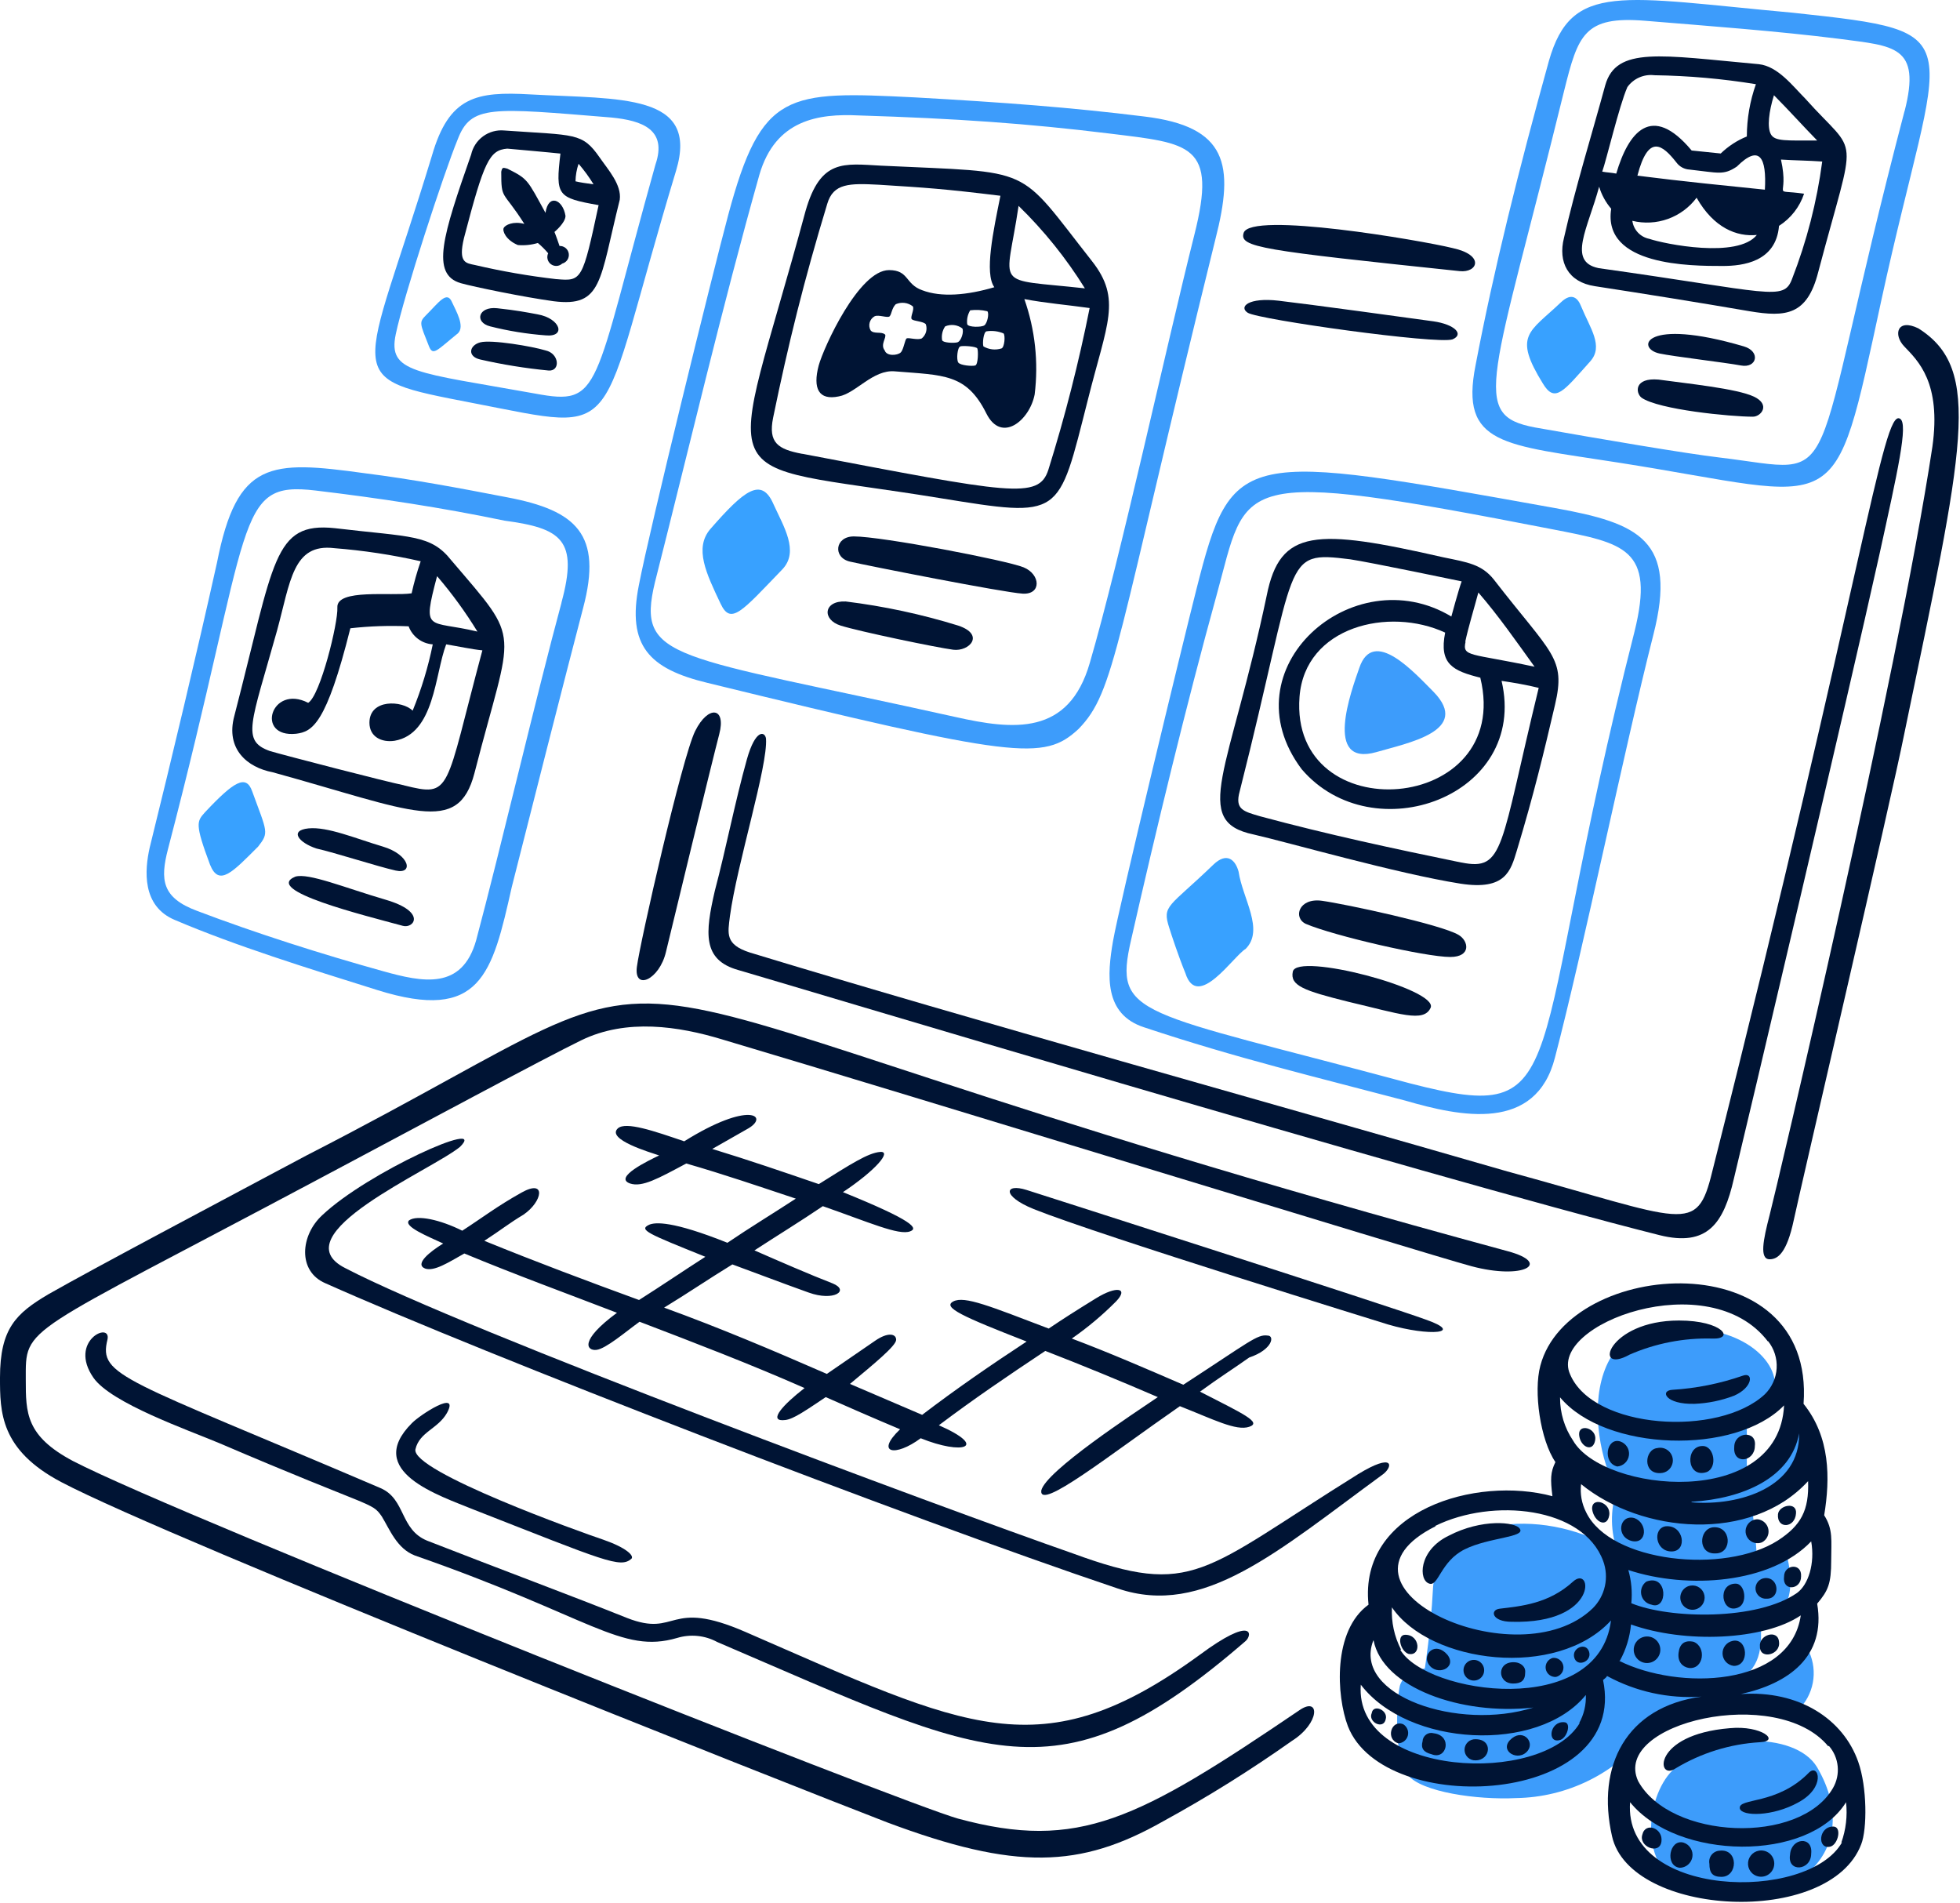 <svg width="308" height="299" viewBox="0 0 308 299" fill="none" xmlns="http://www.w3.org/2000/svg">
<path d="M282.557 268.703C283.753 267.541 284.561 266.038 284.872 264.4C285.182 262.762 284.979 261.069 284.292 259.55C281.024 262.028 277.162 263.604 273.092 264.12C277.193 261.755 276.723 257.962 276.723 254.657C281.925 253.864 281.925 248.503 280.661 243.935C279.559 244.404 277.971 245.035 276.091 245.666C276.028 243.129 275.817 240.598 275.459 238.085C282.72 235.72 286.35 231.929 282.395 223.894C282.18 226.098 281.315 228.19 279.91 229.903C278.505 231.616 276.623 232.873 274.502 233.516V223.408C282.233 219.471 278.992 212.181 271.261 209.686C247.906 202.202 248.992 225.159 254.049 234.15C253.008 237.316 253.065 240.74 254.211 243.87C244.049 236.888 225.67 237.55 225.167 249.862C224.843 256.164 223.903 262.16 223.903 262.16C223.903 262.16 220.435 262.646 219.949 265.011C219.462 267.376 219.009 276.203 221.213 278.893C223.417 281.582 232.104 282.829 238.263 282.521C242.218 282.458 246.11 281.519 249.658 279.77C253.206 278.022 256.322 275.509 258.781 272.413C263.935 267.439 277.339 266.483 282.557 268.703Z" fill="#3D9CFB"/>
<path d="M244.357 166.142C248.781 149.262 255.248 117.704 259.818 99.722C263.611 84.883 257.614 82.21 244.357 79.829C195.022 70.984 193.628 70.4 188.004 92.611C185.702 101.683 175.848 142.426 174.908 147.836C173.968 153.247 173.482 159.353 179.771 161.41C194.357 166.27 207.08 169.301 220.824 172.93C229.511 175.457 241.358 177.968 244.357 166.142ZM177.745 147.674C181.683 130.324 186.416 110.755 191.164 93.566C196.172 75.455 193.125 73.268 243.887 83.15C255.232 85.353 260.094 86.147 256.852 99.236C239.17 168.637 247.955 176.996 221.65 170.241C178.571 158.658 174.941 159.888 177.745 147.674Z" fill="#3D9CFB"/>
<path d="M245.297 47.493C240.321 52.239 237.728 52.628 242.461 60.275C244.357 63.417 245.702 61.457 249.884 56.791C252.039 54.394 249.884 51.591 248.457 48.124C247.971 46.861 246.999 45.873 245.297 47.493Z" fill="#38A1FF"/>
<path d="M281.763 2.003C254.681 -0.459 246.982 -2.938 243.4 9.569C238.668 26.611 234.73 42.39 231.877 57.375C229.365 70.011 236.302 69.849 254.308 72.684C289.964 78.257 287.922 82.793 295.653 47.12C304.875 4.66 310.823 5.146 281.763 2.003ZM299.283 17.458C283.238 78.597 290.466 74.304 270.24 71.89C264.875 71.258 251.926 69.055 241.196 67.16C230.824 65.2 234.535 60.113 245.783 14.299C247.987 5.47 248.927 2.473 258.554 3.267C268.181 4.061 279.397 4.887 289.024 6.102C297.549 7.252 301.974 7.09 299.283 17.507V17.458Z" fill="#3D9CFB"/>
<path d="M225.282 108.713C222.283 105.716 215.817 98.458 213.612 104.922C212.348 108.551 207.924 120.539 216.287 118.174C221.149 116.748 231.262 114.869 225.282 108.713Z" fill="#3D9CFB"/>
<path d="M262.817 278.165C258.554 282.426 257.452 293.636 264.875 296.309C280.337 301.898 293.659 291.579 285.555 277.695C282.087 271.847 268.505 272.333 262.817 278.165Z" fill="#3D9CFB"/>
<path d="M79.723 78.144C72.268 76.702 64.877 75.309 57.292 74.353C42.463 72.312 37.26 72.312 34.1 88.398C30.939 102.606 26.985 119.178 23.516 133.207C22.738 136.69 22.252 142.36 27.471 144.547C37.098 148.646 48.297 152.113 59.351 155.58C75.558 160.634 77.341 153.069 80.42 139.38C82.803 129.919 89.107 105.149 91.635 95.526C94.715 83.943 90.566 80.201 79.723 78.144ZM88.232 94.716C84.359 109.005 78.605 133.596 74.829 147.723C72.608 155.612 66.449 154.348 60.145 152.583C50.518 149.91 40.096 146.589 30.972 143.122C25.445 141.064 25.137 138.262 26.401 133.402C39.918 81.691 36.677 75.535 49.594 77.074C59.513 78.257 69.48 79.764 79.269 81.805C88.232 83.004 90.906 84.834 88.232 94.668V94.716Z" fill="#3D9CFB"/>
<path d="M106.239 26.822C109.918 14.64 97.552 15.612 83.354 14.834C74.829 14.348 70.567 15.142 67.876 24.457C56.953 60.405 52.949 59.174 74.359 63.337C98.702 68.003 93.322 69.477 106.239 26.822ZM84.132 61.847C65.283 58.461 60.923 58.607 62.187 52.532C63.452 46.457 69.772 27.13 71.912 21.93C74.002 16.438 77.195 16.924 96.061 18.463C100.923 18.933 104.894 20.358 102.997 25.866C93.03 61.474 94.618 63.791 84.132 61.847Z" fill="#3D9CFB"/>
<path d="M191.003 37.546C194.001 25.866 192.899 19.872 179.787 18.301C168.264 16.875 157.859 16.097 143.807 15.304C123.645 14.299 119.675 14.267 114.44 33.755C111.944 43.103 102.09 83.084 100.388 91.978C98.508 101.455 102.009 105.084 111.133 107.287C159.755 119.162 164.002 119.599 169.48 114.545C175.298 108.567 175.185 101.601 191.003 37.546ZM150.112 112.649C105.607 102.767 99.95 103.885 102.916 91.508C108.281 70.367 113.5 48.125 119.334 27.454C121.863 18.77 128.653 17.831 134.958 18.139C150.112 18.608 161.489 19.402 174.277 20.974C187.065 22.545 191.311 22.594 187.68 36.914C183.272 54.427 176.011 87.88 171.262 104.128C167.956 115.646 159.269 114.707 150.112 112.649Z" fill="#3D9CFB"/>
<path d="M190.68 135.848C183.662 142.619 182.576 142.198 183.743 145.794C184.083 146.88 185.169 150.201 186.271 152.89C188.167 158.884 193.84 150.201 195.736 149.099C198.735 146.102 195.266 141.21 194.634 136.949C194.164 135.216 192.868 133.758 190.68 135.848Z" fill="#38A1FF"/>
<path d="M111.603 83.149C109.075 86.146 110.971 90.083 113.224 94.829C114.844 98.296 116.546 96.093 122.948 89.451C125.638 86.616 123.11 82.68 121.538 79.197C119.658 74.903 116.968 76.993 111.603 83.149Z" fill="#38A1FF"/>
<path d="M66.936 49.535C65.818 50.653 65.98 50.799 67.406 54.395C68.038 56.015 68.67 55.027 71.977 52.354C73.079 51.252 71.669 48.871 71.037 47.494C70.243 45.599 68.978 47.494 66.936 49.535Z" fill="#38A1FF"/>
<path d="M32.205 127.634C30.94 129.06 30.584 129.384 32.999 135.848C34.409 139.379 36.532 137.047 40.568 133.013C42.302 130.793 41.994 130.793 39.627 124.33C38.671 121.64 36.775 122.758 32.205 127.634Z" fill="#38A1FF"/>
<path d="M257.939 62.476C260.613 64.371 271.974 65.473 275.459 65.473C276.723 65.473 278.295 63.578 275.604 62.314C272.914 61.05 265.199 60.273 260.613 59.641C256.82 59.317 256.982 61.682 257.939 62.476Z" fill="#001434"/>
<path d="M228.246 38.972C223.384 37.773 196.448 33.156 195.427 36.606C194.746 38.858 198.085 39.312 229.365 42.6C232.201 42.908 233.384 40.073 228.246 38.972Z" fill="#001434"/>
<path d="M170.953 62.803C173.952 50.798 176.318 47.024 171.585 41.014C159.608 25.786 162.866 27.195 138.442 26.029C132.591 25.721 128.96 24.927 126.594 33.124C114.374 78.484 110.387 72.182 147.663 78.257C167.015 81.384 166.221 81.384 170.953 62.803ZM160.062 32.347C164.049 36.228 167.548 40.58 170.483 45.307C155.767 43.687 158.117 45.631 160.062 32.347ZM157.372 54.751C156.902 54.898 156.408 54.946 155.919 54.89C155.431 54.834 154.959 54.676 154.535 54.427C154.373 53.957 154.535 52.224 155.005 52.062C155.915 51.918 156.846 52.03 157.696 52.386C158.004 52.694 157.858 54.589 157.372 54.751ZM150.889 54.427C151.359 54.281 153.417 54.427 153.579 54.751C153.741 55.075 153.725 57.278 153.255 57.424C152.785 57.57 150.889 57.424 150.581 56.954C150.273 56.485 150.435 54.589 150.905 54.427H150.889ZM148.052 53.488C147.913 52.72 148.082 51.928 148.522 51.284C148.958 51.095 149.437 51.024 149.909 51.078C150.381 51.132 150.831 51.309 151.213 51.592C151.521 52.062 151.051 53.65 150.419 53.795C149.787 53.941 148.231 53.844 148.069 53.488H148.052ZM151.991 50.96C151.891 50.194 152.057 49.416 152.461 48.757C153.359 48.642 154.271 48.691 155.151 48.903C155.475 49.227 155.151 50.798 154.681 51.122C154.211 51.446 152.169 51.43 152.007 50.96H151.991ZM126.059 71.308C122.25 70.595 120.695 69.574 121.489 65.638C123.855 54.119 126.351 44.027 129.998 32.023C130.954 28.783 133.482 28.783 138.101 29.026C145.524 29.495 148.215 29.657 157.21 30.759C156.091 36.299 154.665 42.941 156.253 45.128C151.991 46.392 147.89 46.748 144.908 45.598C142.218 44.642 142.85 42.439 139.706 42.439C134.957 42.439 129.43 54.589 128.652 57.424C127.696 61.053 128.652 62.948 131.813 62.284C134.487 61.814 137.177 58.024 140.646 58.348C148.231 58.979 151.861 58.655 155.005 64.973C157.372 69.704 161.796 66.075 162.59 61.976C163.213 56.922 162.658 51.795 160.97 46.991C164.13 47.607 167.923 47.931 171.229 48.401C169.518 56.976 167.354 65.455 164.746 73.802C163.222 78.549 158.83 77.528 126.124 71.308H126.059ZM139.025 52.532C138.539 52.062 137.275 52.532 136.805 51.9C136.596 51.524 136.546 51.081 136.665 50.668C136.783 50.255 137.061 49.905 137.437 49.697C138.069 49.389 139.495 50.021 139.803 49.697C140.111 49.373 140.127 48.433 140.759 47.801C141.193 47.609 141.67 47.537 142.141 47.594C142.612 47.651 143.058 47.835 143.433 48.125C143.758 48.595 142.963 49.859 143.288 50.167C143.612 50.474 145.168 50.491 145.492 50.96C145.621 51.349 145.63 51.767 145.518 52.16C145.405 52.553 145.175 52.903 144.86 53.164C144.228 53.488 142.801 53.018 142.493 53.164C142.185 53.309 142.023 54.913 141.537 55.383C141.051 55.853 139.333 56.015 139.025 55.059C138.279 54.119 139.382 53.018 139.074 52.532H139.025Z" fill="#001434"/>
<path d="M160.856 89.144C158.166 88.042 138.588 84.284 134.179 84.284C131.181 84.284 130.857 87.605 133.547 88.237C136.238 88.868 157.696 93.097 160.694 93.275C163.693 93.453 163.531 90.245 160.856 89.144Z" fill="#001434"/>
<path d="M228.247 53.324C230.143 52.53 228.571 50.959 225.248 50.489C221.926 50.019 205.686 47.8 200.937 47.249C196.189 46.698 194.617 48.205 196.075 49.144C197.809 50.23 225.832 54.134 228.247 53.324Z" fill="#001434"/>
<path d="M229.203 146.896C226.513 145.276 211.375 142.036 207.729 141.534C204.082 141.032 203.158 144.207 205.2 145.163C209.625 147.042 224.001 150.363 227.89 150.363C231.261 150.363 230.775 147.803 229.203 146.896Z" fill="#001434"/>
<path d="M238.36 133.645C241.034 124.8 242.622 118.174 244.356 110.754C246.091 103.335 243.886 102.865 234.729 91.039C232.833 88.674 230.629 88.35 226.836 87.572C206.707 82.988 201.148 83.069 199.057 93.566C193.222 121.317 187.064 129.044 196.999 131.118C202.525 132.381 219.575 137.274 229.511 138.845C236.626 139.947 237.403 136.788 238.36 133.645ZM230.256 100.824C230.726 98.604 231.682 95.462 232.314 93.096C235.459 96.725 238.311 100.824 241.147 104.76C231.018 102.59 229.754 103.254 230.305 100.824H230.256ZM232.622 106.494C237.841 127.959 202.606 130.616 204.211 109.491C205.054 98.426 218.263 95.3 227.096 99.398C226.107 104.372 228.327 105.408 232.671 106.494H232.622ZM229.624 135.524C218.895 133.321 208.636 131.118 198.052 128.267C195.378 127.489 194.017 127.181 194.811 124.33C204.114 87.572 201.294 86.519 212.169 87.88C215.329 88.35 229.689 91.347 229.689 91.347C229.219 92.61 228.068 96.871 228.068 96.871C212.59 87.572 192.704 105.084 204.551 120.863C215.751 133.953 240.207 125.124 235.961 106.98C238.003 107.288 239.899 107.612 241.796 108.081C235.669 133.224 236.447 136.885 229.673 135.524H229.624Z" fill="#001434"/>
<path d="M285.717 42.763C291.795 19.759 292.2 25.04 283.659 15.466C281.763 13.57 279.396 10.411 276.398 10.087C260.936 8.678 253.983 7.252 252.249 13.408C250.191 20.974 247.517 29.608 245.766 37.384C244.81 41.175 246.398 44.334 250.629 44.966C258.829 46.23 266.722 47.493 274.939 48.903C280.661 49.858 283.983 49.534 285.717 42.763ZM278.764 14.964C281.131 17.345 283.351 19.824 285.555 22.075C280.693 22.075 278.926 22.221 278.294 21.12C277.662 20.018 277.97 17.507 278.764 14.964ZM277.338 29.803C271.196 29.171 264.713 28.539 257.306 27.6C259.04 20.958 261.244 22.74 263.448 25.542C263.689 25.866 263.998 26.133 264.354 26.324C264.71 26.514 265.104 26.624 265.507 26.644C270.061 27.146 270.823 27.583 272.93 26.174C276.512 22.61 277.63 24.765 277.338 29.819V29.803ZM276.09 36.898C273.092 40.689 261.504 38.324 259.186 37.53C258.499 37.397 257.872 37.052 257.392 36.544C256.912 36.035 256.604 35.388 256.512 34.695C258.365 35.147 260.311 35.044 262.106 34.399C263.902 33.754 265.468 32.595 266.609 31.066C269.299 35.813 272.93 37.239 276.09 36.915V36.898ZM255.718 13.7C256.192 13.031 256.839 12.504 257.59 12.173C258.34 11.842 259.166 11.72 259.98 11.821C265.324 11.897 270.654 12.368 275.928 13.23C274.992 15.868 274.51 18.645 274.502 21.444C272.977 22.062 271.585 22.97 270.401 24.117L265.831 23.647C259.51 16.081 255.88 20.812 253.983 27.276C253.189 27.114 252.557 27.114 251.779 26.968C252.411 25.234 254.453 16.584 255.718 13.716V13.7ZM251.147 42.115C246.285 41.078 249.526 35.894 251.293 29.333C251.675 30.609 252.321 31.79 253.189 32.8C251.779 41.791 265.669 41.791 270.709 41.791C273.87 41.791 279.089 41.159 279.559 35.489C281.414 34.307 282.805 32.522 283.497 30.435C278.051 29.657 281.276 31.423 279.866 25.072C282.087 25.218 284.129 25.218 286.349 25.38C285.512 31.704 283.918 37.904 281.601 43.848C280.272 47.364 278.23 45.922 251.212 42.131L251.147 42.115Z" fill="#001434"/>
<path d="M203.158 152.663C202.688 154.867 204.892 155.659 211.845 157.392C219.949 159.288 223.725 160.731 224.811 158.35C226.107 155.434 203.79 149.569 203.158 152.663Z" fill="#001434"/>
<path d="M273.563 57.423C276.091 57.909 276.723 55.22 274.033 54.426C258.247 49.793 257.032 54.734 260.775 55.544C262.98 56.014 271.035 56.953 273.563 57.423Z" fill="#001434"/>
<path d="M237.566 254.822C251.309 255.162 250.24 245.75 247.193 248.504C243.4 251.97 239.089 252.359 235.669 252.764C234.097 252.942 234.405 254.822 237.566 254.822Z" fill="#001434"/>
<path d="M266.302 220.574C268.409 220.488 270.489 220.061 272.46 219.31C275.459 218.046 275.605 215.519 273.87 216.151C270.305 217.392 266.586 218.139 262.817 218.37C260.775 218.484 261.715 220.703 266.302 220.574Z" fill="#001434"/>
<path d="M256.075 212.845C260.16 211.065 264.586 210.202 269.041 210.319C272.671 210.481 270.775 207.484 263.838 207.484C252.607 207.484 250.176 216.134 256.075 212.845Z" fill="#001434"/>
<path d="M224.001 207.321C217.988 205.118 164.796 188.075 161.327 186.974C157.859 185.872 157.373 187.913 162.429 189.971C172.835 194.134 217.988 208.066 218.15 208.115C224.617 210.01 230.306 209.524 224.001 207.321Z" fill="#001434"/>
<path d="M59.82 233.826C19.302 216.508 15.444 216.282 16.887 210.482C17.535 207.534 10.663 210.675 14.683 216.474C17.454 220.46 29.512 224.673 34.407 226.731C58.831 237.196 58.361 235.932 59.982 238.249C61.246 240.306 62.348 243.302 65.184 244.403C93.029 254.123 97.599 259.923 106.4 257.363C107.44 257.046 108.533 256.939 109.616 257.047C110.698 257.156 111.748 257.479 112.704 257.997C155.621 276.384 166.188 283.414 195.734 257.851C196.836 256.895 196.998 253.736 188.473 260.054C163.546 278.182 151.942 271.556 117.161 256.425C104.844 251.063 106.578 257.365 98.539 254.222C89.852 250.739 78.799 246.64 67.113 242.072C62.818 240.306 63.774 235.56 59.82 233.826Z" fill="#001434"/>
<path d="M70.242 222C72.3 218.209 65.979 222.307 64.715 223.62C57.146 231.201 68.978 234.96 74.439 237.195C95.104 245.295 97.47 246.445 99.22 244.923C99.69 244.453 98.442 243.189 94.812 241.926C91.49 240.824 64.569 231.185 65.282 227.718C65.915 224.98 68.816 224.527 70.242 222Z" fill="#001434"/>
<path d="M213.418 231.622C188.831 246.931 187.632 251.061 168.588 244.079C148.702 237.145 73.079 209.056 54.295 199.271C43.825 194.038 67.892 183.849 72.301 180.187C76.806 175.668 57.812 184.173 50.664 190.912C47.196 194.071 46.726 199.757 51.15 201.636C76.239 212.847 141.911 238.248 175.687 249.604C189.155 254.157 200.663 243.821 217.356 231.622C218.912 230.424 219.106 228.156 213.418 231.622Z" fill="#001434"/>
<path d="M273.562 266.177C280.985 264.557 286.982 260.329 285.556 251.97C287.29 249.928 287.76 248.827 287.76 245.182C287.76 242.039 288.084 240.322 286.658 238.086C287.614 232.254 287.614 225.79 283.416 220.574C285.296 195.043 246.496 197.7 242.055 214.58C240.953 218.679 242.055 226.26 244.422 229.727C243.628 231.347 243.628 232.416 243.952 235.089C231.942 231.849 213.482 237.309 215.054 252.132C209.382 256.23 210.014 266.485 211.813 271.231C217.485 285.811 256.01 283.689 251.909 263.974C252.055 263.812 252.379 263.65 252.542 263.342C257.076 265.809 262.22 266.933 267.371 266.582C255.54 268.202 250.807 277.468 253.319 288.517C256.14 301.169 287.517 302.854 292.476 289.78C293.416 287.415 293.416 280.789 292.006 276.82C289.656 270.114 282.719 265.545 273.562 266.177ZM284.616 242.185C285.232 245.668 284.162 249.005 282.395 250.285C276.156 254.659 262.347 254.383 256.35 251.905C256.523 250.152 256.364 248.382 255.88 246.688C265.199 249.766 278.295 248.827 284.616 242.185ZM284.129 232.724C284.292 237.309 283.027 239.674 279.397 242.039C271.034 247.401 253.044 245.506 249.251 237.616C248.551 236.254 248.275 234.714 248.457 233.194C257.939 240.937 275.134 242.509 284.129 232.724ZM265.831 235.964C273.935 235.478 281.455 232.173 282.719 225.223C282.865 233.664 273.4 236.677 265.799 236.045L265.831 235.964ZM277.825 210.708C278.792 211.915 279.278 213.437 279.188 214.981C279.098 216.525 278.439 217.981 277.339 219.067C270.078 225.855 250.354 224.592 246.723 215.925C243.206 208.084 268.571 198.623 277.825 210.789V210.708ZM245.151 219.553C252.25 228.075 272.703 228.706 280.353 220.817C279.559 237.228 251.926 234.538 247.193 226.341C245.856 224.36 245.145 222.024 245.151 219.634V219.553ZM225.573 239.739C234.568 235.332 248.781 236.742 251.926 245.263C252.392 246.525 252.488 247.895 252.2 249.209C251.913 250.524 251.255 251.729 250.305 252.682C238.603 264.071 206.529 249.345 225.573 239.82V239.739ZM215.848 257.737C217.274 265.14 229.576 269.563 240.953 268.299C229.219 272.025 212.542 266.452 215.783 257.818L215.848 257.737ZM248.263 270.697C242.412 280.644 212.736 279.218 213.839 264.703C221.261 274.423 241.634 275.589 249.203 266.323C249.267 267.866 248.903 269.397 248.149 270.745L248.263 270.697ZM220.159 259.179C219.104 257.136 218.612 254.849 218.733 252.553C224.73 261.398 244.665 263.893 253.157 254.61C251.213 270.13 224.163 266.226 220.046 259.227L220.159 259.179ZM254.567 260.912C255.525 259.16 256.115 257.23 256.302 255.242C264.681 258.239 277.144 257.769 282.979 253.816C281.326 265.156 263.692 265.594 254.454 260.961L254.567 260.912ZM287.403 274.326C288.186 275.227 288.667 276.35 288.78 277.537C288.893 278.725 288.633 279.919 288.035 280.951C282.833 289.959 262.46 289.051 257.42 279.85C253.206 270.697 279.251 264.622 287.29 274.374L287.403 274.326ZM289.462 289.473C284.097 298.95 255.037 298.318 256.156 283.171C263.562 292.324 284.243 292.632 290.094 283.171C290.331 285.317 290.076 287.488 289.348 289.521L289.462 289.473Z" fill="#001434"/>
<path d="M132.9 94.506C129.416 94.344 129.108 97.357 132.106 98.297C135.104 99.236 147.26 101.763 149.788 102.087C152.316 102.411 154.845 99.722 150.582 98.297C144.812 96.512 138.895 95.243 132.9 94.506Z" fill="#001434"/>
<path d="M273.401 284.159C273.709 285.423 278.603 285.423 282.558 283.219C286.982 280.854 285.799 277.063 284.292 278.489C279.235 283.689 273.093 282.426 273.401 284.159Z" fill="#001434"/>
<path d="M263.302 277.858C267.322 275.431 271.872 274.018 276.56 273.743C279.801 273.597 276.868 271.068 271.827 271.538C259.526 272.542 260.288 279.931 263.302 277.858Z" fill="#001434"/>
<path d="M224.616 248.826C226.042 249.296 226.366 245.343 230.143 243.448C233.919 241.552 239.77 241.569 238.83 240.208C238.198 239.106 232.833 238.588 227.631 241.309C222.882 243.61 222.882 248.34 224.616 248.826Z" fill="#001434"/>
<path d="M301.455 51.592C298.133 49.972 297.468 52.581 299.235 54.427C301.406 56.695 305.085 60.114 303.659 70.206C298.133 106.656 279.105 186.992 278.084 190.912C277.063 194.833 276.463 197.862 278.084 197.862C279.348 197.862 280.775 196.906 281.877 191.706C282.979 186.506 297.193 125.594 299.235 115.339C308.586 70.222 311.633 58.024 301.455 51.592Z" fill="#001434"/>
<path d="M199.204 209.85C197.583 209.607 196.351 210.822 185.946 217.577C180.111 215.05 174.277 212.523 168.426 210.319C170.916 208.589 173.243 206.637 175.379 204.486C177.389 202.396 175.525 201.959 172.218 204C168.912 206.041 167.162 207.16 164.796 208.748C155.638 205.265 151.554 203.562 149.804 204.486C148.053 205.409 151.23 206.851 161.327 210.788C155.8 214.416 150.274 218.207 144.909 222.306C141.117 220.686 137.324 219.066 133.564 217.446C137.34 214.303 140.825 211.452 140.825 210.512C140.825 209.573 139.561 209.25 137.502 210.676C135.444 212.101 132.77 213.914 129.934 215.874C121.247 212.084 113.046 208.618 104.359 205.459C107.989 203.256 111.457 200.889 115.088 198.67C118.556 199.934 122.673 201.521 127.081 203.093C131.036 204.518 133.564 202.785 130.874 201.667C127.243 200.258 122.511 198.2 118.556 196.467C122.187 194.102 125.817 191.882 129.302 189.517C136.546 192.044 141.263 194.166 143.029 193.47C144.293 193 143.661 191.85 132.462 187.314C137.665 183.847 140.193 180.834 138.297 180.996C136.4 181.158 133.71 182.893 128.67 186.052C123.143 184.156 117.616 182.259 111.927 180.526L117.616 177.286C120.858 175.374 117.794 172.912 107.519 179.327C102.77 177.707 98.362 176.184 97.098 177.286C95.201 179.019 102.154 181.062 103.581 181.548C101.96 182.326 96.32 185.015 99.01 185.955C100.906 186.586 103.419 185.177 107.843 182.812C113.84 184.545 119.367 186.439 125.055 188.334C121.425 190.7 117.794 192.904 114.31 195.27C105.639 191.803 102.965 192.03 102.009 192.435C100.291 193.245 101.846 193.842 110.842 197.471C107.373 199.691 103.905 202.057 100.42 204.261C92.219 201.264 84.213 198.267 76.109 194.962C78.8 193.212 79.902 192.273 82.268 190.847C85.266 188.806 85.898 185.175 81.96 187.379C78.022 189.582 75.801 191.331 72.641 193.373C69.173 191.639 65.542 190.845 64.278 191.753C63.338 192.692 67.276 194.281 69.643 195.383C67.6 196.647 65.072 198.623 66.806 199.32C68.233 199.806 70.437 198.38 72.965 196.954C81.328 200.421 88.751 203.11 96.952 206.269C90.955 210.692 92.219 212.262 93.71 212.1C95.201 211.938 98.297 209.265 100.501 207.677C109.188 210.998 117.859 214.319 126.433 218.094C122.965 220.783 120.922 223.148 122.965 223.148C124.229 223.148 125.331 222.516 129.755 219.519C132.592 220.783 137.648 222.986 141.441 224.574C137.486 228.348 140.647 228.98 144.682 225.983C151.311 228.672 155.428 227.409 147.535 223.942C153.207 219.681 158.102 216.36 164.261 212.262C169.949 214.465 176.092 216.992 181.943 219.519C178.248 222.03 164.309 231.153 163.629 234.198C163.288 237.438 174.244 228.689 185.411 220.945C190.614 222.986 194.244 224.882 196.302 224.185C198.361 223.488 195.362 222.144 188.572 218.661C191.813 216.296 193.628 215.194 196.302 213.299C199.998 212.051 200.322 209.85 199.204 209.85Z" fill="#001434"/>
<path d="M97.389 31.389C97.713 29.023 95.541 26.642 94.245 24.763C91.473 20.778 90.452 21.296 79.237 20.502C78.056 20.391 76.876 20.716 75.918 21.414C74.96 22.112 74.29 23.136 74.034 24.293C69.593 36.978 67.632 43.117 72.413 44.495C74.488 45.078 82.365 46.698 87 47.33C94.698 48.301 94.196 44.122 97.389 31.389ZM90.906 25.719C91.781 26.733 92.575 27.817 93.272 28.959C92.17 28.813 91.068 28.651 90.436 28.489C90.454 27.546 90.618 26.611 90.922 25.719H90.906ZM87.438 43.863C83.136 43.369 78.866 42.628 74.65 41.643C73.224 41.336 71.96 41.336 72.916 37.383C76.076 25.297 76.903 23.596 79.707 23.354C79.707 23.354 86.805 23.985 88.07 24.131C87.275 30.757 87.583 31.081 94.066 32.231C91.538 44.025 91.425 44.203 87.519 43.863H87.438Z" fill="#001434"/>
<path d="M87.924 38.648C87.454 37.238 87.13 36.444 87.13 36.444C87.13 36.444 88.864 35.019 88.864 33.917C88.443 31.309 86.158 30.386 85.72 33.447C82.835 28.182 82.981 28.134 79.723 26.497C79.091 26.352 78.929 26.19 78.767 26.983C78.767 31.52 78.978 29.786 82.397 35.181C80.663 34.711 79.399 35.343 79.156 35.812C78.913 36.282 79.48 37.708 81.376 38.502C82.436 38.593 83.502 38.483 84.521 38.178C85.107 38.669 85.65 39.211 86.141 39.798C86.003 40.09 85.971 40.421 86.051 40.734C86.13 41.047 86.316 41.324 86.576 41.515C86.837 41.706 87.156 41.801 87.478 41.784C87.801 41.766 88.108 41.636 88.346 41.418C88.681 41.328 88.972 41.118 89.162 40.828C89.353 40.538 89.429 40.187 89.377 39.844C89.325 39.501 89.148 39.189 88.88 38.968C88.612 38.747 88.271 38.633 87.924 38.648Z" fill="#001434"/>
<path d="M104.65 149.57C105.671 145.293 111.911 119.6 113.029 115.339C114.147 111.079 111.279 110.755 109.237 114.869C107.194 118.984 100.549 148.16 100.079 151.935C99.609 155.71 103.613 153.976 104.65 149.57Z" fill="#001434"/>
<path d="M116.028 152.42C121.7 154.04 224 184.82 260.775 194.071C268.344 195.966 270.872 192.175 272.46 185.225C274.081 178.6 290.45 109.183 295.345 87.086C298.181 74.126 299.915 66.577 298.586 65.799C295.88 63.985 292.768 90.229 269.073 184.059C266.609 194.184 265.037 191.738 236.869 184.059C199.771 173.335 152.591 160.245 117.843 149.666C113.904 148.403 114.374 146.669 114.699 143.98C115.801 135.783 120.695 120.312 120.371 116.052C120.225 114.95 118.75 114.432 117.373 119.292C115.477 126.079 114.131 133.175 112.332 139.963C110.809 146.572 110.339 150.833 116.028 152.42Z" fill="#001434"/>
<path d="M85.72 55.057C83.662 54.425 77.195 53.324 75.461 53.794C73.727 54.263 73.403 56.013 75.461 56.483C78.996 57.291 82.58 57.87 86.19 58.216C88.087 58.378 87.924 55.543 85.72 55.057Z" fill="#001434"/>
<path d="M84.457 49.387C82.723 49.063 81.134 48.755 78.136 48.431C75.138 48.107 74.505 50.651 77.034 51.282C79.883 52.002 82.791 52.473 85.721 52.692C89.027 53.016 88.087 50.019 84.457 49.387Z" fill="#001434"/>
<path d="M204.211 268.704C178.766 285.957 169.528 290.882 150.549 285.746C142.024 283.381 28.832 238.556 11.474 229.565C4.051 225.628 4.051 221.999 4.051 216.783C4.051 208.181 3.063 210.303 50.145 185.225C64.991 177.336 85.801 166.142 91.344 163.453C98.459 159.986 106.66 161.249 113.451 163.307C142.624 171.974 223.66 196.906 231.213 198.947C239.414 201.15 243.984 198.477 236.885 196.582C72.057 151.902 121.263 144.094 48.103 181.58C36.255 187.898 14.797 199.255 7.585 203.369C2.528 206.366 -0 208.732 -0 216.459C-0 221.821 -0 227.799 9.627 232.87C26.985 242.023 124.698 280.676 139.382 286.33C159.593 293.895 169.69 293.587 182.785 286.168C189.758 282.351 196.506 278.138 202.996 273.548C207.453 270.745 207.453 266.485 204.211 268.704Z" fill="#001434"/>
<path d="M49.724 133.32C52.561 133.952 59.351 136.155 62.188 136.787C65.024 137.419 64.408 134.276 60.146 133.012C55.883 131.749 51.459 129.853 48.46 130.161C45.462 130.469 46.888 132.381 49.724 133.32Z" fill="#001434"/>
<path d="M63.305 145.471C65.039 145.941 67.081 143.268 60.615 141.373C54.148 139.477 48.459 137.112 46.401 137.744C41.231 139.899 57.308 143.835 63.305 145.471Z" fill="#001434"/>
<path d="M74.553 121.495C80.583 97.989 82.203 101.277 70.923 88.042C67.682 83.943 64.602 84.413 52.609 82.988C42.884 81.967 43.144 88.155 36.823 112.488C35.413 117.704 38.881 120.588 42.82 121.333C64.829 127.392 71.96 131.409 74.553 121.495ZM68.719 90.569C71.048 93.286 73.156 96.184 75.023 99.236C67.244 97.357 66.304 99.56 68.67 90.569H68.719ZM63.5 123.39C60.972 122.904 44.57 118.644 42.431 118.012C37.86 116.392 39.432 113.751 43.533 99.09C45.64 91.395 45.996 85.337 52.528 86.13C57.098 86.487 61.638 87.174 66.109 88.188C65.538 89.839 65.062 91.521 64.683 93.226C61.523 93.696 52.852 92.448 53.014 95.445C53.16 97.811 50.324 109.329 48.427 110.43C42.593 107.433 40.064 115.955 46.531 115.29C49.059 114.966 51.264 113.865 55.056 98.718C58.096 98.375 61.157 98.272 64.213 98.41C64.505 99.198 65.018 99.884 65.691 100.387C66.364 100.89 67.168 101.188 68.006 101.245C67.283 104.809 66.225 108.297 64.845 111.662C63.225 110.042 58.054 109.766 58.054 113.557C58.054 115.76 59.951 116.7 62.009 116.392C68.314 115.29 68.314 105.975 70.113 101.245C72.009 101.553 74.229 102.039 75.801 102.185C69.805 124.492 71.085 125.286 63.452 123.39H63.5Z" fill="#001434"/>
<path d="M254.145 230.422C254.609 230.382 255.044 230.183 255.378 229.859C255.712 229.536 255.925 229.107 255.98 228.645C256.035 228.184 255.929 227.717 255.681 227.324C255.432 226.931 255.056 226.635 254.615 226.487C252.412 225.791 251.78 229.888 254.145 230.422Z" fill="#001434"/>
<path d="M260.936 231.457C261.355 231.448 261.76 231.306 262.094 231.052C262.427 230.798 262.671 230.445 262.791 230.043C262.914 229.643 262.906 229.214 262.77 228.818C262.634 228.422 262.376 228.08 262.033 227.84C261.806 227.679 261.548 227.567 261.275 227.513C261.002 227.458 260.721 227.462 260.45 227.524C258.409 227.718 258.085 231.619 260.936 231.457Z" fill="#001434"/>
<path d="M268.196 231.297C269.913 230.616 269.395 227.2 267.564 227.2C264.745 227.184 265.021 232.365 268.196 231.297Z" fill="#001434"/>
<path d="M275.765 227.183C276.089 224.657 272.525 224.98 272.525 227.345C272.282 230.195 275.765 229.725 275.765 227.183Z" fill="#001434"/>
<path d="M250.675 226.259C250.982 224.365 247.987 223.571 248.149 225.466C248.311 227.36 250.351 228.299 250.675 226.259Z" fill="#001434"/>
<path d="M256.82 238.523C254.454 237.891 253.823 241.535 256.512 242.15C258.845 242.587 258.926 239.268 256.82 238.523Z" fill="#001434"/>
<path d="M269.607 244.077C272.296 244.077 272.102 239.656 269.137 239.98C266.934 240.304 266.772 244.239 269.607 244.077Z" fill="#001434"/>
<path d="M276.867 242.345C277.234 242.158 277.531 241.858 277.715 241.49C277.899 241.122 277.96 240.705 277.889 240.299C277.818 239.894 277.62 239.521 277.322 239.237C277.025 238.952 276.644 238.771 276.235 238.718C275.957 238.709 275.68 238.763 275.425 238.875C275.17 238.987 274.944 239.155 274.763 239.366C274.488 239.683 274.327 240.084 274.306 240.503C274.285 240.922 274.405 241.336 274.648 241.679C274.89 242.022 275.24 242.274 275.642 242.395C276.045 242.516 276.476 242.498 276.867 242.345Z" fill="#001434"/>
<path d="M282.231 237.778C282.393 235.883 279.527 236.513 279.398 237.922C279.187 240.286 282.086 240.142 282.231 237.778Z" fill="#001434"/>
<path d="M261.714 239.82C259.689 240.16 260.094 243.771 262.67 243.771C265.246 243.771 264.614 239.512 261.714 239.82Z" fill="#001434"/>
<path d="M250.192 237.146C250.516 239.186 252.556 240.142 252.88 238.085C253.204 236.029 250.046 235.09 250.192 237.146Z" fill="#001434"/>
<path d="M265.669 249.134C265.417 249.173 265.174 249.262 264.956 249.396C264.739 249.53 264.55 249.707 264.402 249.915C264.254 250.124 264.149 250.36 264.093 250.609C264.038 250.859 264.033 251.117 264.08 251.368C264.126 251.62 264.222 251.859 264.363 252.073C264.504 252.287 264.686 252.47 264.898 252.612C265.111 252.754 265.35 252.852 265.601 252.899C265.853 252.947 266.111 252.944 266.361 252.891C266.847 252.786 267.274 252.497 267.55 252.083C267.826 251.67 267.93 251.165 267.84 250.677C267.75 250.188 267.473 249.753 267.068 249.465C266.662 249.177 266.161 249.059 265.669 249.134Z" fill="#001434"/>
<path d="M277.662 251.191C279.833 251.191 279.573 247.774 277.338 247.952C277.124 247.972 276.917 248.035 276.728 248.135C276.538 248.236 276.371 248.373 276.234 248.538C276.098 248.704 275.996 248.895 275.934 249.1C275.871 249.305 275.85 249.521 275.872 249.734C275.893 249.947 275.956 250.154 276.058 250.343C276.16 250.532 276.298 250.699 276.464 250.834C276.63 250.97 276.822 251.071 277.027 251.132C277.233 251.193 277.449 251.213 277.662 251.191Z" fill="#001434"/>
<path d="M273.091 252.6C274.711 251.985 274.225 248.827 272.767 248.827C269.77 248.827 270.531 253.62 273.091 252.6Z" fill="#001434"/>
<path d="M283.025 247.706C283.187 245.504 280.353 245.812 280.353 247.706C280.029 250.071 283.025 249.86 283.025 247.706Z" fill="#001434"/>
<path d="M258.716 248.503C258.395 248.733 258.149 249.052 258.007 249.421C257.866 249.789 257.835 250.191 257.92 250.577C258.004 250.962 258.2 251.315 258.482 251.591C258.765 251.866 259.122 252.053 259.51 252.128C262.102 253.1 262.15 247.224 258.716 248.503Z" fill="#001434"/>
<path d="M272.459 261.752C274.97 261.752 274.662 257.332 272.297 257.818C271.829 257.908 271.409 258.164 271.114 258.538C270.818 258.911 270.666 259.379 270.686 259.855C270.706 260.331 270.895 260.784 271.22 261.132C271.546 261.48 271.985 261.7 272.459 261.752Z" fill="#001434"/>
<path d="M259.315 257.186C258.901 257.085 258.466 257.113 258.068 257.266C257.671 257.419 257.329 257.69 257.09 258.042C256.931 258.276 256.822 258.539 256.769 258.816C256.714 259.094 256.716 259.38 256.776 259.656C256.836 259.933 256.952 260.194 257.117 260.424C257.28 260.656 257.489 260.851 257.73 260.999C257.972 261.146 258.241 261.243 258.522 261.283C259.053 261.357 259.592 261.226 260.029 260.915C260.466 260.604 260.767 260.137 260.871 259.611C260.973 259.085 260.869 258.539 260.579 258.087C260.29 257.635 259.837 257.313 259.315 257.186Z" fill="#001434"/>
<path d="M266.138 257.964C264.713 257.656 263.935 258.288 263.773 259.713C263.611 261.138 264.405 261.915 265.393 262.077C267.726 262.336 268.196 258.79 266.138 257.964Z" fill="#001434"/>
<path d="M279.558 257.962C279.396 255.922 276.318 256.861 276.561 258.755C276.561 260.812 279.865 260.018 279.558 257.962Z" fill="#001434"/>
<path d="M264.566 289.521C262.347 288.89 261.569 293.148 263.934 293.472C264.418 293.474 264.886 293.303 265.255 292.99C265.623 292.678 265.869 292.244 265.946 291.767C266.023 291.29 265.925 290.801 265.672 290.389C265.419 289.977 265.027 289.669 264.566 289.521Z" fill="#001434"/>
<path d="M276.397 290.784C275.89 290.873 275.435 291.149 275.121 291.557C274.804 291.963 274.652 292.473 274.692 292.987C274.732 293.5 274.963 293.98 275.339 294.332C275.544 294.52 275.785 294.665 276.047 294.759C276.31 294.852 276.588 294.891 276.866 294.874C277.144 294.858 277.416 294.785 277.665 294.661C277.914 294.537 278.136 294.364 278.317 294.152C278.498 293.94 278.634 293.694 278.717 293.429C278.801 293.163 278.83 292.884 278.803 292.607C278.776 292.33 278.694 292.061 278.561 291.817C278.428 291.572 278.247 291.357 278.028 291.184C277.799 291.008 277.536 290.882 277.255 290.813C276.974 290.744 276.682 290.734 276.397 290.784Z" fill="#001434"/>
<path d="M281.293 291.414C280.823 294.264 284.614 293.942 284.614 291.254C284.922 288.42 281.455 288.742 281.293 291.414Z" fill="#001434"/>
<path d="M270.239 290.784C269.991 290.795 269.748 290.86 269.527 290.973C269.306 291.087 269.112 291.247 268.958 291.442C268.804 291.637 268.694 291.863 268.636 292.104C268.577 292.346 268.572 292.597 268.619 292.841C268.619 294.266 269.089 294.897 270.515 294.897C273.123 294.897 273.22 290.461 270.239 290.784Z" fill="#001434"/>
<path d="M258.084 288.256C257.453 290.15 260.774 291.494 261.081 289.373C261.389 287.252 258.554 286.215 258.084 288.256Z" fill="#001434"/>
<path d="M288.081 286.993C285.717 286.993 285.555 290.638 287.612 290.152C288.859 289.845 289.49 286.993 288.081 286.993Z" fill="#001434"/>
<path d="M244.032 260.491C243.662 260.584 243.341 260.812 243.131 261.131C242.922 261.449 242.839 261.835 242.9 262.211C242.961 262.587 243.161 262.927 243.461 263.163C243.76 263.399 244.138 263.514 244.518 263.485C244.892 263.396 245.218 263.169 245.432 262.85C245.645 262.53 245.73 262.141 245.668 261.762C245.607 261.382 245.404 261.04 245.1 260.805C244.796 260.569 244.415 260.457 244.032 260.491Z" fill="#001434"/>
<path d="M231.762 260.814C231.55 260.792 231.335 260.813 231.131 260.876C230.901 260.946 230.69 261.066 230.513 261.227C230.335 261.388 230.195 261.587 230.104 261.808C230.012 262.03 229.97 262.269 229.982 262.509C229.994 262.748 230.058 262.982 230.171 263.194C230.283 263.406 230.442 263.59 230.634 263.733C230.826 263.877 231.048 263.976 231.283 264.023C231.518 264.071 231.761 264.066 231.994 264.009C232.227 263.952 232.444 263.844 232.631 263.693C232.879 263.489 233.062 263.216 233.155 262.908C233.249 262.601 233.249 262.272 233.156 261.964C233.064 261.656 232.882 261.383 232.634 261.178C232.386 260.974 232.082 260.847 231.762 260.814Z" fill="#001434"/>
<path d="M224.469 261.444C225.733 263.484 229.038 262.077 227.466 260.021C225.571 257.818 223.514 259.857 224.469 261.444Z" fill="#001434"/>
<path d="M238.246 261.203C235.168 260.815 235.184 264.523 237.776 264.523C239.04 264.523 239.672 264.053 239.672 262.79C239.769 261.754 238.829 261.284 238.246 261.203Z" fill="#001434"/>
<path d="M247.355 260.327C247.712 262.06 250.189 261.12 249.72 259.55C249.25 257.979 247.064 258.902 247.355 260.327Z" fill="#001434"/>
<path d="M220.84 256.862C219.415 256.862 220.046 259.386 221.309 259.856C223.366 260.325 223.204 256.862 220.84 256.862Z" fill="#001434"/>
<path d="M220.514 270.924C218.62 270.13 217.68 273.288 219.737 273.92C220.083 273.903 220.414 273.777 220.683 273.559C220.952 273.341 221.144 273.043 221.231 272.708C221.318 272.373 221.294 272.02 221.165 271.699C221.036 271.378 220.808 271.106 220.514 270.924Z" fill="#001434"/>
<path d="M231.877 273.273C231.653 273.263 231.429 273.299 231.219 273.378C231.009 273.457 230.817 273.577 230.655 273.732C230.492 273.888 230.363 274.074 230.275 274.28C230.187 274.486 230.142 274.709 230.142 274.933C230.142 275.157 230.187 275.379 230.275 275.586C230.363 275.792 230.492 275.978 230.655 276.133C230.817 276.288 231.009 276.409 231.219 276.488C231.429 276.567 231.653 276.603 231.877 276.593C234.242 276.593 234.68 273.273 231.877 273.273Z" fill="#001434"/>
<path d="M237.258 273.435C235.638 275.2 238.667 276.9 240.093 275.054C241.194 273.597 239.186 271.427 237.258 273.435Z" fill="#001434"/>
<path d="M225.28 272.333C225.081 272.276 224.872 272.266 224.668 272.302C224.465 272.338 224.272 272.42 224.105 272.542C223.938 272.664 223.801 272.822 223.704 273.004C223.607 273.187 223.553 273.389 223.547 273.596C223.239 274.697 223.709 275.329 224.972 275.636C227.354 276.608 228.309 272.705 225.28 272.333Z" fill="#001434"/>
<path d="M215.557 269.172C214.925 270.597 217.435 271.844 217.759 270.111C218.148 268.702 215.783 267.682 215.557 269.172Z" fill="#001434"/>
<path d="M245.781 270.6C243.563 270.438 243.093 273.838 244.988 273.434C246.251 273.272 247.028 270.6 245.781 270.6Z" fill="#001434"/>
</svg>
